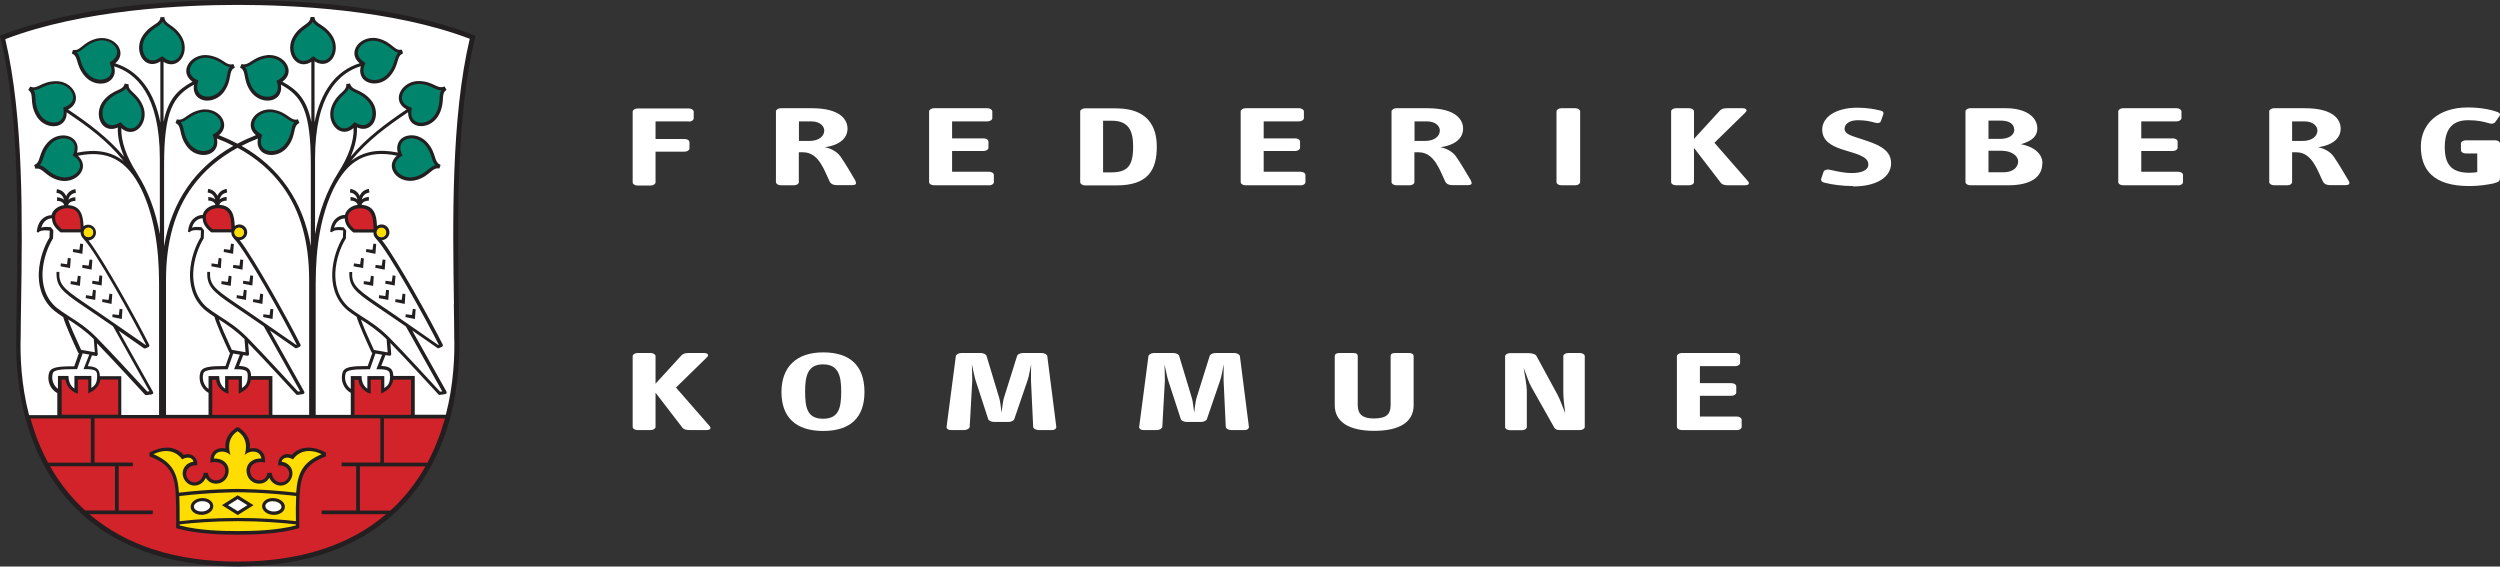 <svg width="203" height="46" viewBox="0 0 203 46" fill="none" xmlns="http://www.w3.org/2000/svg">
<rect x="0" y="0" width="203" height="46" fill="#333333" stroke="none"/>
<g clip-path="url(#clip0_1929_4921)">
<path d="M55.933 9.855H53.23V11.288H55.599C55.807 11.288 55.985 11.403 55.985 11.55V12.052C55.985 12.188 55.807 12.313 55.599 12.313H53.23V14.803C53.23 14.939 53.053 15.065 52.844 15.065H51.759C51.551 15.065 51.373 14.95 51.373 14.803V9.07C51.373 8.934 51.551 8.809 51.759 8.809H55.943C56.152 8.809 56.329 8.934 56.329 9.07V9.614C56.329 9.75 56.152 9.876 55.943 9.876L55.933 9.855Z" fill="white"/>
<path d="M66.929 10.598C66.929 11.058 66.501 11.445 65.719 11.445H64.874V9.855H65.855C66.627 9.855 66.929 10.273 66.929 10.598ZM69.465 14.678C69.235 14.28 68.567 13.15 68.233 12.69C67.962 12.313 67.461 12.041 66.981 11.958C68.129 11.79 68.818 11.257 68.818 10.441C68.818 9.782 68.317 8.788 65.917 8.788H63.392C63.184 8.788 63.006 8.913 63.006 9.039V14.793C63.006 14.918 63.184 15.044 63.392 15.044H64.477C64.686 15.044 64.864 14.929 64.864 14.793V12.366H65.218C66.512 12.366 66.961 13.925 67.368 14.741C67.493 14.971 67.701 15.034 67.973 15.034H69.172C69.548 15.034 69.569 14.887 69.444 14.678H69.465Z" fill="white"/>
<path d="M80.315 15.044H75.829C75.62 15.044 75.443 14.929 75.443 14.782V9.049C75.443 8.913 75.62 8.788 75.829 8.788H80.19C80.399 8.788 80.576 8.913 80.576 9.049V9.593C80.576 9.729 80.399 9.855 80.19 9.855H77.31V11.236H79.877C80.086 11.236 80.263 11.351 80.263 11.497V12C80.263 12.136 80.086 12.261 79.877 12.261H77.31V13.945H80.315C80.524 13.945 80.701 14.06 80.701 14.207V14.793C80.701 14.929 80.524 15.054 80.315 15.054V15.044Z" fill="white"/>
<path d="M92.011 11.895C92.011 13.485 91.552 13.998 90.206 13.998H89.57V9.803H90.269C91.583 9.803 92.011 10.524 92.011 11.895ZM93.931 11.926C93.931 9.133 91.886 8.798 90.582 8.798H88.098C87.89 8.798 87.712 8.924 87.712 9.06V14.793C87.712 14.929 87.89 15.054 88.098 15.054H90.675C93.263 15.054 93.931 13.747 93.931 11.926Z" fill="white"/>
<path d="M105.616 15.044H101.129C100.921 15.044 100.743 14.929 100.743 14.782V9.049C100.743 8.913 100.921 8.788 101.129 8.788H105.491C105.699 8.788 105.877 8.913 105.877 9.049V9.593C105.877 9.729 105.699 9.855 105.491 9.855H102.611V11.236H105.178C105.386 11.236 105.564 11.351 105.564 11.497V12C105.564 12.136 105.386 12.261 105.178 12.261H102.611V13.945H105.616C105.824 13.945 106.002 14.06 106.002 14.207V14.793C106.002 14.929 105.824 15.054 105.616 15.054V15.044Z" fill="white"/>
<path d="M116.915 10.598C116.915 11.058 116.487 11.445 115.705 11.445H114.86V9.855H115.84C116.613 9.855 116.915 10.273 116.915 10.598ZM119.45 14.678C119.21 14.28 118.553 13.15 118.219 12.69C117.948 12.313 117.447 12.041 116.967 11.958C118.115 11.79 118.804 11.257 118.804 10.441C118.804 9.782 118.303 8.788 115.903 8.788H113.378C113.17 8.788 112.992 8.913 112.992 9.039V14.793C112.992 14.918 113.17 15.044 113.378 15.044H114.463C114.672 15.044 114.849 14.929 114.849 14.793V12.366H115.204C116.498 12.366 116.946 13.925 117.353 14.741C117.478 14.971 117.687 15.034 117.958 15.034H119.158C119.534 15.034 119.555 14.887 119.43 14.678H119.45Z" fill="white"/>
<path d="M127.922 15.044H126.774C126.566 15.044 126.388 14.929 126.388 14.782V9.049C126.388 8.913 126.566 8.788 126.774 8.788H127.922C128.131 8.788 128.308 8.913 128.308 9.049V14.782C128.308 14.918 128.131 15.044 127.922 15.044Z" fill="white"/>
<path d="M141.704 15.044H140.327C140.056 15.044 139.847 15.002 139.722 14.835L137.552 12.01V14.793C137.552 14.918 137.375 15.044 137.166 15.044H136.081C135.872 15.044 135.695 14.929 135.695 14.793V9.039C135.695 8.913 135.872 8.788 136.081 8.788H137.166C137.375 8.788 137.552 8.913 137.552 9.039V11.278L139.639 8.997C139.795 8.83 139.972 8.788 140.244 8.788H141.496C141.798 8.788 141.913 8.955 141.725 9.133L139.211 11.592L141.923 14.699C142.101 14.898 141.997 15.044 141.694 15.044H141.704Z" fill="white"/>
<path d="M150.458 15.107C149.613 15.107 148.736 14.992 148.1 14.824C147.923 14.782 147.839 14.636 147.881 14.51L148.079 13.935C148.121 13.799 148.371 13.736 148.559 13.778C149.122 13.904 149.707 14.05 150.395 14.05C151.084 14.05 151.71 13.862 151.71 13.349C151.71 12.648 150.562 12.46 149.561 12.125C148.716 11.843 147.964 11.435 147.964 10.524C147.964 9.51 149.07 8.746 150.802 8.746C151.564 8.746 152.211 8.851 152.732 8.987C152.941 9.039 152.962 9.164 152.92 9.29L152.732 9.834C152.691 9.96 152.534 10.033 152.294 9.97C151.877 9.865 151.533 9.761 150.865 9.761C150.228 9.761 149.78 10.022 149.78 10.462C149.78 10.901 150.385 11.037 151.074 11.267C152.242 11.654 153.557 12.031 153.557 13.245C153.557 14.458 152.263 15.138 150.479 15.138L150.458 15.107Z" fill="white"/>
<path d="M163.562 10.535C163.562 10.953 163.145 11.278 162.394 11.278H161.465V9.792H162.425C163.197 9.792 163.552 10.085 163.552 10.535H163.562ZM165.847 13.255C165.847 12.512 165.2 11.916 164.094 11.707C165.044 11.445 165.43 11.027 165.43 10.43C165.43 9.499 164.501 8.788 162.894 8.788H159.983C159.775 8.788 159.597 8.913 159.597 9.039V14.793C159.597 14.918 159.775 15.044 159.983 15.044H163.082C164.887 15.044 165.836 14.385 165.836 13.255H165.847ZM163.875 13.098C163.875 13.621 163.406 13.987 162.707 13.987H161.465V12.24H162.508C163.364 12.24 163.875 12.669 163.875 13.108V13.098Z" fill="white"/>
<path d="M176.865 15.044H172.389C172.18 15.044 172.003 14.929 172.003 14.782V9.049C172.003 8.913 172.18 8.788 172.389 8.788H176.75C176.958 8.788 177.136 8.913 177.136 9.049V9.593C177.136 9.729 176.958 9.855 176.75 9.855H173.87V11.236H176.437C176.645 11.236 176.823 11.351 176.823 11.497V12C176.823 12.136 176.645 12.261 176.437 12.261H173.87V13.945H176.875C177.084 13.945 177.261 14.06 177.261 14.207V14.793C177.261 14.929 177.084 15.054 176.875 15.054L176.865 15.044Z" fill="white"/>
<path d="M188.174 10.598C188.174 11.058 187.746 11.445 186.964 11.445H186.119V9.855H187.1C187.872 9.855 188.174 10.273 188.174 10.598ZM190.709 14.678C190.47 14.28 189.812 13.15 189.478 12.69C189.207 12.313 188.706 12.041 188.226 11.958C189.374 11.79 190.063 11.257 190.063 10.441C190.063 9.782 189.562 8.788 187.173 8.788H184.648C184.439 8.788 184.262 8.913 184.262 9.039V14.793C184.262 14.918 184.439 15.044 184.648 15.044H185.733C185.941 15.044 186.119 14.929 186.119 14.793V12.366H186.474C187.767 12.366 188.205 13.925 188.623 14.741C188.748 14.971 188.957 15.034 189.228 15.034H190.428C190.803 15.034 190.824 14.887 190.709 14.678Z" fill="white"/>
<path d="M202.52 14.887C201.977 15.002 201.268 15.107 200.506 15.107C197.543 15.107 196.573 13.747 196.573 11.895C196.573 10.043 198.002 8.725 200.381 8.725C201.299 8.725 202.134 8.861 202.781 9.091C202.989 9.164 203.052 9.29 202.958 9.426L202.624 9.897C202.52 10.043 202.332 10.085 202.123 10.012C201.644 9.876 201.216 9.761 200.412 9.761C199.213 9.761 198.514 10.389 198.514 11.968C198.514 13.548 199.254 14.029 200.527 14.029C200.757 14.029 200.965 14.008 201.153 13.977V12.46H200.214C200.006 12.46 199.828 12.334 199.828 12.198V11.654C199.828 11.518 200.006 11.393 200.214 11.393H202.614C202.823 11.393 203 11.508 203 11.654V14.416C203 14.667 202.948 14.772 202.52 14.877V14.887Z" fill="white"/>
<path d="M57.383 34.921H56.006C55.734 34.921 55.526 34.879 55.401 34.712L53.23 31.887V34.67C53.23 34.796 53.053 34.921 52.844 34.921H51.759C51.551 34.921 51.373 34.806 51.373 34.67V28.916C51.373 28.791 51.551 28.665 51.759 28.665H52.844C53.053 28.665 53.23 28.791 53.23 28.916V31.155L55.317 28.874C55.474 28.707 55.651 28.665 55.922 28.665H57.174C57.477 28.665 57.592 28.832 57.404 29.01L54.889 31.469L57.602 34.576C57.779 34.775 57.675 34.921 57.372 34.921H57.383Z" fill="white"/>
<path d="M68.306 31.793C68.306 33.143 68.098 34.001 66.835 34.001C65.573 34.001 65.375 33.153 65.375 31.793C65.375 30.548 65.573 29.586 66.835 29.586C68.098 29.586 68.306 30.548 68.306 31.793ZM70.195 31.835C70.195 29.701 69.037 28.613 66.846 28.613C64.655 28.613 63.455 29.805 63.455 31.835C63.455 33.865 64.603 34.994 66.846 34.994C69.089 34.994 70.195 33.865 70.195 31.835Z" fill="white"/>
<path d="M85.448 34.921H84.332C84.123 34.921 83.894 34.806 83.894 34.66L83.716 30.893C83.706 30.695 83.727 29.826 83.727 29.575C83.654 29.931 83.549 30.59 83.435 30.893L82.36 34.032C82.318 34.168 82.089 34.262 81.88 34.262H80.722C80.513 34.262 80.284 34.168 80.242 34.032L79.22 30.893C79.126 30.621 79.001 29.92 78.917 29.575C78.917 29.764 78.959 30.684 78.948 30.893L78.74 34.66C78.729 34.796 78.51 34.921 78.301 34.921H77.195C76.987 34.921 76.851 34.806 76.862 34.66L77.613 28.927C77.623 28.791 77.842 28.665 78.051 28.665H79.626C79.835 28.665 80.065 28.759 80.106 28.895L81.15 32.358C81.223 32.609 81.285 33.184 81.327 33.509C81.369 33.195 81.442 32.578 81.504 32.358L82.59 28.895C82.631 28.759 82.861 28.665 83.069 28.665H84.603C84.812 28.665 85.031 28.791 85.041 28.927L85.772 34.66C85.782 34.796 85.647 34.921 85.438 34.921H85.448Z" fill="white"/>
<path d="M101.088 34.921H99.972C99.763 34.921 99.533 34.806 99.533 34.66L99.356 30.893C99.346 30.695 99.366 29.826 99.366 29.575C99.293 29.931 99.189 30.59 99.074 30.893L98 34.032C97.958 34.168 97.728 34.262 97.52 34.262H96.362C96.153 34.262 95.923 34.168 95.882 34.032L94.859 30.893C94.765 30.621 94.64 29.92 94.557 29.575C94.557 29.764 94.598 30.684 94.588 30.893L94.379 34.66C94.369 34.796 94.15 34.921 93.941 34.921H92.835C92.626 34.921 92.491 34.806 92.501 34.66L93.252 28.927C93.263 28.791 93.482 28.665 93.691 28.665H95.266C95.475 28.665 95.704 28.759 95.746 28.895L96.789 32.358C96.862 32.609 96.925 33.184 96.967 33.509C97.008 33.195 97.082 32.578 97.144 32.358L98.229 28.895C98.271 28.759 98.5 28.665 98.709 28.665H100.243C100.451 28.665 100.671 28.791 100.681 28.927L101.411 34.66C101.422 34.796 101.286 34.921 101.077 34.921H101.088Z" fill="white"/>
<path d="M111.584 34.984C109.518 34.984 108.381 34.252 108.381 32.902V28.927C108.381 28.759 108.516 28.665 108.756 28.665H109.862C110.133 28.665 110.248 28.738 110.248 28.927V32.881C110.248 33.624 110.624 33.98 111.542 33.98C112.575 33.98 112.919 33.645 112.919 32.881V28.927C112.919 28.738 113.034 28.665 113.305 28.665H114.411C114.641 28.665 114.787 28.759 114.787 28.927V32.902C114.787 34.262 113.66 34.984 111.584 34.984Z" fill="white"/>
<path d="M128.298 34.921H126.628C126.409 34.921 126.274 34.837 126.201 34.712L124.343 31.416C124.124 31.04 123.947 30.433 123.717 29.868C123.811 30.444 123.978 31.333 123.978 31.72V34.681C123.978 34.806 123.801 34.932 123.592 34.932H122.601C122.392 34.932 122.215 34.816 122.215 34.681V28.927C122.215 28.801 122.392 28.675 122.601 28.675H124.156C124.375 28.675 124.677 28.759 124.75 28.885L126.472 32.055C126.681 32.442 126.847 32.954 127.098 33.561C127.014 32.965 126.941 32.285 126.941 31.825V28.916C126.941 28.791 127.119 28.665 127.327 28.665H128.298C128.506 28.665 128.684 28.791 128.684 28.916V34.67C128.684 34.796 128.506 34.921 128.298 34.921Z" fill="white"/>
<path d="M141.037 34.921H136.55C136.342 34.921 136.164 34.806 136.164 34.66V28.927C136.164 28.791 136.342 28.665 136.55 28.665H140.911C141.12 28.665 141.297 28.791 141.297 28.927V29.471C141.297 29.607 141.12 29.732 140.911 29.732H138.032V31.113H140.598C140.807 31.113 140.984 31.228 140.984 31.375V31.877C140.984 32.013 140.807 32.138 140.598 32.138H138.032V33.823H141.037C141.245 33.823 141.423 33.948 141.423 34.084V34.67C141.423 34.806 141.245 34.932 141.037 34.932V34.921Z" fill="white"/>
<path d="M19.249 45.812C33.439 45.812 37.372 35.674 37.101 27.232C37.028 20.107 36.631 10.242 38.384 3.003C32.03 0.534 23.725 0.188 19.291 0.188H19.333C14.899 0.188 6.594 0.534 0.229 3.013C1.982 10.252 1.596 20.118 1.513 27.242C1.242 35.674 5.175 45.822 19.364 45.822H19.249V45.812Z" fill="white"/>
<path d="M2.337 33.833C4.027 40.141 8.889 45.686 19.375 45.686H19.26C29.735 45.686 34.597 40.131 36.287 33.833H33.564V30.695H28.66V33.833H22.014V30.642H17.09V33.833H9.787V30.695H4.852V33.833H2.348H2.337Z" fill="#D2232A"/>
<path d="M19.302 43.27C20.794 43.27 22.682 43.196 24.163 42.778C24.163 39.169 24.028 37.882 26.334 36.961V36.836C25.134 36.218 24.236 36.48 23.715 37.108C23.193 36.825 22.724 37.181 22.734 37.641C23.485 37.641 23.913 38.405 23.423 39.012C22.953 39.587 22.077 39.263 21.952 38.53H21.837C21.67 39.336 20.533 39.336 20.241 38.583C19.969 37.871 20.522 37.264 21.388 37.401C21.378 36.48 20.522 36.428 20.095 36.647C20.345 35.674 19.719 35.109 19.302 34.848C18.874 35.099 18.248 35.674 18.509 36.647C18.081 36.428 17.236 36.48 17.215 37.401C18.081 37.264 18.634 37.871 18.363 38.583C18.07 39.336 16.944 39.336 16.766 38.53H16.651C16.526 39.273 15.65 39.587 15.18 39.012C14.69 38.405 15.118 37.631 15.869 37.641C15.869 37.181 15.41 36.825 14.888 37.108C14.367 36.48 13.469 36.218 12.27 36.836V36.961C14.575 37.882 14.44 39.169 14.44 42.778C15.921 43.196 17.81 43.27 19.302 43.27Z" fill="#FFDD00"/>
<path d="M26.396 36.71C25.927 36.469 25.478 36.344 25.05 36.344C24.508 36.344 24.038 36.553 23.683 36.94C23.37 36.804 23.026 36.867 22.807 37.097C22.661 37.244 22.588 37.442 22.588 37.652V37.788H22.724C23.037 37.788 23.308 37.944 23.423 38.196C23.537 38.436 23.496 38.698 23.308 38.928C23.141 39.127 22.953 39.169 22.817 39.169C22.515 39.169 22.16 38.938 22.087 38.51L22.066 38.394H21.722L21.701 38.499C21.618 38.865 21.326 39.001 21.065 39.001C20.752 39.001 20.48 38.813 20.366 38.53C20.272 38.279 20.282 38.039 20.418 37.85C20.595 37.599 20.95 37.474 21.367 37.536L21.524 37.557V37.39C21.513 36.658 21.023 36.386 20.564 36.386C20.47 36.386 20.376 36.396 20.282 36.417C20.407 35.455 19.698 34.911 19.375 34.712L19.301 34.67L19.228 34.712C18.895 34.911 18.195 35.444 18.321 36.417C18.227 36.396 18.133 36.386 18.039 36.386C17.58 36.386 17.09 36.647 17.079 37.39V37.557L17.236 37.536C17.643 37.474 18.008 37.599 18.185 37.85C18.31 38.039 18.331 38.279 18.237 38.53C18.122 38.813 17.851 39.001 17.538 39.001C17.277 39.001 16.985 38.865 16.902 38.499L16.881 38.394H16.537L16.516 38.51C16.443 38.938 16.078 39.169 15.785 39.169C15.65 39.169 15.462 39.127 15.295 38.928C15.107 38.698 15.066 38.426 15.18 38.196C15.295 37.944 15.556 37.788 15.879 37.788H16.015V37.652C16.015 37.442 15.942 37.244 15.796 37.097C15.577 36.877 15.243 36.815 14.919 36.94C14.565 36.553 14.095 36.344 13.553 36.344C13.135 36.344 12.687 36.469 12.207 36.71L12.134 36.752V37.055L12.217 37.087C14.314 37.924 14.304 39.001 14.304 42.203C14.304 42.391 14.304 42.883 14.304 42.883L14.408 42.914C15.973 43.364 17.956 43.416 19.301 43.416C20.647 43.416 22.63 43.364 24.195 42.914L24.299 42.883C24.299 42.883 24.299 42.391 24.299 42.203C24.299 39.001 24.299 37.924 26.386 37.087L26.469 37.055V36.752L26.396 36.71ZM14.554 40.278C17.1 39.985 19.082 39.974 19.301 39.974C19.52 39.974 21.492 39.974 24.049 40.278C24.017 40.832 24.017 41.47 24.028 42.203C24.028 42.244 24.028 42.276 24.028 42.318C22.911 42.192 21.263 42.056 19.333 42.056H19.281C17.35 42.056 15.702 42.192 14.586 42.318C14.586 42.276 14.586 42.244 14.586 42.203C14.586 41.47 14.586 40.832 14.565 40.278H14.554ZM19.301 43.123C17.997 43.123 16.098 43.071 14.586 42.663C14.586 42.631 14.586 42.6 14.586 42.579C15.691 42.453 17.35 42.318 19.281 42.318H19.333C21.263 42.318 22.922 42.453 24.028 42.579C24.028 42.611 24.028 42.631 24.028 42.663C22.505 43.071 20.616 43.123 19.301 43.123ZM24.059 40.005C21.503 39.713 19.52 39.702 19.301 39.702C19.082 39.702 17.09 39.702 14.533 40.005C14.419 38.405 13.991 37.536 12.457 36.877C13.407 36.438 14.262 36.564 14.794 37.306C14.794 37.306 15.253 36.992 15.587 37.275C15.65 37.327 15.691 37.411 15.712 37.495C15.358 37.536 15.055 37.746 14.919 38.049C14.763 38.384 14.815 38.771 15.076 39.085C15.253 39.305 15.504 39.43 15.785 39.43C16.192 39.43 16.558 39.169 16.714 38.792C16.87 39.085 17.173 39.273 17.538 39.273C17.966 39.273 18.342 39.022 18.488 38.625C18.613 38.29 18.592 37.955 18.404 37.683C18.195 37.38 17.809 37.212 17.361 37.233C17.434 36.721 17.851 36.668 18.029 36.668C18.456 36.668 18.717 36.951 18.717 36.951C18.717 36.951 18.237 35.685 19.291 35.015C20.345 35.695 19.865 36.951 19.865 36.951C19.865 36.951 20.126 36.668 20.553 36.668C20.741 36.668 21.148 36.731 21.221 37.233C20.773 37.212 20.387 37.38 20.178 37.683C20 37.945 19.969 38.279 20.094 38.625C20.251 39.022 20.616 39.273 21.044 39.273C21.409 39.273 21.712 39.095 21.868 38.792C22.035 39.179 22.39 39.43 22.797 39.43C23.068 39.43 23.318 39.305 23.506 39.085C23.756 38.771 23.819 38.384 23.663 38.049C23.517 37.746 23.224 37.536 22.87 37.495C22.89 37.411 22.922 37.327 22.995 37.275C23.329 36.992 23.788 37.306 23.788 37.306C24.32 36.564 25.175 36.438 26.125 36.877C24.591 37.526 24.163 38.394 24.049 40.005H24.059Z" fill="#231F20"/>
<path d="M22.995 41.177C22.974 41.48 22.598 41.7 22.171 41.669C21.732 41.638 21.398 41.365 21.419 41.062C21.44 40.759 21.816 40.539 22.244 40.57C22.682 40.602 23.016 40.874 22.995 41.177Z" fill="white"/>
<path d="M22.244 41.805C22.244 41.805 22.181 41.805 22.15 41.805C21.91 41.784 21.691 41.711 21.534 41.575C21.357 41.428 21.263 41.25 21.284 41.062C21.305 40.685 21.733 40.403 22.254 40.445C22.494 40.466 22.713 40.539 22.88 40.675C23.058 40.821 23.151 40.999 23.131 41.188C23.11 41.543 22.724 41.805 22.254 41.805H22.244ZM22.16 40.696C21.826 40.696 21.555 40.863 21.545 41.072C21.545 41.177 21.597 41.282 21.701 41.365C21.826 41.46 21.993 41.522 22.171 41.533C22.536 41.554 22.838 41.386 22.859 41.167C22.859 41.062 22.807 40.957 22.703 40.874C22.578 40.78 22.411 40.717 22.233 40.706C22.212 40.706 22.181 40.706 22.16 40.706V40.696Z" fill="#231F20"/>
<path d="M19.301 41.669L20.334 41.02L19.301 40.382L18.269 41.02L19.301 41.669Z" fill="white"/>
<path d="M19.302 41.826L18.018 41.02L19.302 40.215L20.585 41.02L19.302 41.826ZM18.519 41.02L19.302 41.512L20.084 41.02L19.302 40.529L18.519 41.02Z" fill="#231F20"/>
<path d="M15.608 41.177C15.629 41.48 16.005 41.7 16.432 41.669C16.87 41.638 17.204 41.365 17.183 41.062C17.163 40.759 16.787 40.539 16.359 40.57C15.921 40.602 15.587 40.874 15.608 41.177Z" fill="white"/>
<path d="M16.359 41.805C15.88 41.805 15.504 41.533 15.483 41.188C15.473 40.999 15.556 40.811 15.733 40.675C15.9 40.539 16.119 40.466 16.349 40.445C16.86 40.403 17.288 40.685 17.319 41.062C17.33 41.25 17.246 41.439 17.069 41.575C16.902 41.711 16.683 41.784 16.453 41.805C16.422 41.805 16.391 41.805 16.359 41.805ZM16.443 40.696C16.443 40.696 16.391 40.696 16.37 40.696C16.182 40.706 16.015 40.769 15.9 40.863C15.796 40.947 15.733 41.052 15.744 41.156C15.754 41.365 16.026 41.533 16.359 41.533C16.359 41.533 16.401 41.533 16.433 41.533C16.62 41.522 16.787 41.46 16.902 41.365C17.006 41.282 17.069 41.177 17.058 41.072C17.048 40.863 16.777 40.696 16.443 40.696Z" fill="#231F20"/>
<path d="M2.567 7.166C3.13 7.365 3.474 6.716 4.58 6.696C5.957 6.675 6.802 8.338 5.3 8.851C5.571 10.409 3.714 10.472 3.067 9.248C2.556 8.265 2.963 7.648 2.514 7.25L2.556 7.166H2.567Z" fill="#00846B"/>
<path d="M2.984 13.454C3.516 13.171 3.276 12.481 4.006 11.654C4.924 10.629 6.719 11.142 6.072 12.585C7.397 13.454 6.176 14.856 4.851 14.5C3.787 14.207 3.61 13.496 3.015 13.548L2.984 13.454Z" fill="#00846B"/>
<path d="M10.35 6.926C10.371 7.532 11.101 7.606 11.529 8.631C12.05 9.907 10.819 11.299 9.797 10.095C8.44 10.922 7.71 9.206 8.607 8.16C9.338 7.323 10.047 7.48 10.256 6.915H10.35V6.926Z" fill="#00846B"/>
<path d="M18.936 5.398C18.446 5.744 18.769 6.403 18.133 7.313C17.351 8.443 15.504 8.15 15.973 6.633C14.554 5.932 15.598 4.394 16.954 4.582C18.049 4.739 18.31 5.43 18.895 5.304L18.936 5.388V5.398Z" fill="#00846B"/>
<path d="M13.261 1.506C13.365 2.103 14.106 2.071 14.669 3.023C15.368 4.206 14.346 5.764 13.167 4.718C11.946 5.733 10.976 4.132 11.717 2.971C12.311 2.04 13.042 2.082 13.177 1.496H13.271L13.261 1.506Z" fill="#00846B"/>
<path d="M6.03 4.164C6.625 4.226 6.813 3.515 7.888 3.243C9.223 2.908 10.423 4.331 9.087 5.168C9.703 6.622 7.908 7.114 7.011 6.068C6.281 5.231 6.542 4.54 6.01 4.247L6.041 4.153L6.03 4.164Z" fill="#00846B"/>
<path d="M24.163 9.886C23.652 10.211 23.965 10.88 23.297 11.769C22.473 12.868 20.647 12.512 21.159 11.016C19.761 10.273 20.866 8.767 22.212 9.008C23.297 9.206 23.537 9.907 24.122 9.803L24.153 9.886H24.163Z" fill="#00846B"/>
<path d="M36.036 7.166C35.473 7.365 35.129 6.716 34.023 6.696C32.646 6.675 31.8 8.338 33.303 8.851C33.032 10.409 34.889 10.472 35.536 9.248C36.047 8.265 35.64 7.648 36.089 7.25L36.047 7.166H36.036Z" fill="#00846B"/>
<path d="M35.619 13.454C35.087 13.171 35.327 12.481 34.597 11.654C33.679 10.629 31.884 11.142 32.531 12.585C31.206 13.454 32.427 14.856 33.752 14.5C34.816 14.207 34.993 13.496 35.588 13.548L35.619 13.454Z" fill="#00846B"/>
<path d="M28.253 6.926C28.232 7.532 27.502 7.606 27.074 8.631C26.553 9.907 27.784 11.299 28.806 10.095C30.163 10.922 30.893 9.206 29.996 8.16C29.265 7.323 28.556 7.48 28.347 6.915H28.253V6.926Z" fill="#00846B"/>
<path d="M19.667 5.398C20.157 5.744 19.834 6.403 20.47 7.313C21.253 8.443 23.099 8.15 22.63 6.633C24.049 5.932 23.005 4.394 21.649 4.582C20.554 4.739 20.293 5.43 19.709 5.304L19.667 5.388V5.398Z" fill="#00846B"/>
<path d="M25.342 1.506C25.238 2.103 24.497 2.071 23.934 3.023C23.235 4.206 24.257 5.764 25.436 4.718C26.657 5.733 27.627 4.132 26.886 2.971C26.292 2.04 25.561 2.082 25.426 1.496H25.332L25.342 1.506Z" fill="#00846B"/>
<path d="M32.573 4.164C31.978 4.226 31.79 3.515 30.715 3.243C29.38 2.908 28.18 4.331 29.516 5.168C28.9 6.622 30.695 7.114 31.592 6.068C32.322 5.231 32.061 4.54 32.593 4.247L32.562 4.153L32.573 4.164Z" fill="#00846B"/>
<path d="M14.44 9.886C14.951 10.211 14.638 10.88 15.306 11.769C16.13 12.868 17.956 12.512 17.445 11.016C18.843 10.273 17.737 8.767 16.391 9.008C15.306 9.206 15.066 9.907 14.481 9.803L14.45 9.886H14.44Z" fill="#00846B"/>
<path d="M6.615 28.55L6.156 29.847C4.789 29.847 4.257 29.91 4.152 30.276C3.986 30.82 4.194 31.521 4.831 31.814V30.663H5.436C5.436 31.49 6.177 31.772 6.177 31.772V30.663H7.282V31.741C7.804 31.458 8.096 31.071 8.002 30.339C7.95 30.067 7.846 29.847 6.969 29.847L7.429 28.696L6.615 28.55Z" fill="white"/>
<path d="M6.677 18.737C6.677 17.502 6.521 16.76 5.415 16.76C4.841 16.76 4.33 17.136 4.33 17.576C4.33 17.931 4.382 18.266 4.956 18.737H6.677Z" fill="#D2232A"/>
<path d="M5.686 21.771L4.914 21.624L4.945 21.384L5.446 21.457L5.509 20.944L5.749 20.986L5.686 21.771Z" fill="#231F20"/>
<path d="M9.056 24.679L8.294 24.522L8.315 24.292L8.816 24.355L8.889 23.842L9.119 23.884L9.056 24.679Z" fill="#231F20"/>
<path d="M9.891 25.903L9.119 25.746L9.14 25.516L9.651 25.579L9.713 25.077L9.943 25.108L9.891 25.903Z" fill="#231F20"/>
<path d="M6.688 20.61L5.916 20.463L5.937 20.223L6.448 20.285L6.51 19.783L6.75 19.814L6.688 20.61Z" fill="#231F20"/>
<path d="M6.489 23.214L5.728 23.068L5.749 22.827L6.249 22.89L6.322 22.388L6.552 22.43L6.489 23.214Z" fill="#231F20"/>
<path d="M7.439 21.896L6.677 21.75L6.698 21.509L7.199 21.572L7.272 21.07L7.501 21.101L7.439 21.896Z" fill="#231F20"/>
<path d="M8.253 23.183L7.481 23.037L7.502 22.796L8.013 22.869L8.075 22.357L8.305 22.398L8.253 23.183Z" fill="#231F20"/>
<path d="M7.731 24.355L6.959 24.208L6.98 23.968L7.481 24.041L7.554 23.528L7.783 23.57L7.731 24.355Z" fill="#231F20"/>
<path d="M18.853 28.55L18.394 29.847C17.027 29.847 16.495 29.91 16.39 30.276C16.224 30.82 16.432 31.521 17.069 31.814V30.663H17.674C17.674 31.49 18.415 31.772 18.415 31.772V30.663H19.52V31.741C20.042 31.458 20.334 31.071 20.24 30.339C20.188 30.067 20.084 29.847 19.207 29.847L19.667 28.696L18.853 28.55Z" fill="white"/>
<path d="M18.916 18.737C18.916 17.502 18.759 16.76 17.653 16.76C17.079 16.76 16.568 17.136 16.568 17.576C16.568 17.931 16.62 18.266 17.194 18.737H18.916Z" fill="#D2232A"/>
<path d="M17.935 21.771L17.163 21.624L17.183 21.384L17.684 21.457L17.757 20.944L17.987 20.986L17.935 21.771Z" fill="#231F20"/>
<path d="M21.305 24.679L20.533 24.522L20.564 24.292L21.065 24.355L21.127 23.842L21.367 23.884L21.305 24.679Z" fill="#231F20"/>
<path d="M22.129 25.903L21.367 25.746L21.388 25.516L21.889 25.579L21.962 25.077L22.192 25.108L22.129 25.903Z" fill="#231F20"/>
<path d="M18.926 20.61L18.164 20.463L18.185 20.223L18.686 20.285L18.759 19.783L18.988 19.814L18.926 20.61Z" fill="#231F20"/>
<path d="M18.738 23.214L17.966 23.068L17.997 22.827L18.498 22.89L18.571 22.388L18.801 22.43L18.738 23.214Z" fill="#231F20"/>
<path d="M19.688 21.896L18.916 21.75L18.947 21.509L19.448 21.572L19.51 21.07L19.75 21.101L19.688 21.896Z" fill="#231F20"/>
<path d="M20.491 23.183L19.729 23.037L19.75 22.796L20.251 22.869L20.324 22.357L20.553 22.398L20.491 23.183Z" fill="#231F20"/>
<path d="M19.969 24.355L19.207 24.208L19.228 23.968L19.729 24.041L19.802 23.528L20.032 23.57L19.969 24.355Z" fill="#231F20"/>
<path d="M30.413 28.55L29.954 29.847C28.587 29.847 28.055 29.91 27.951 30.276C27.784 30.82 27.992 31.521 28.629 31.814V30.663H29.234C29.234 31.49 29.975 31.772 29.975 31.772V30.663H31.081V31.741C31.602 31.458 31.894 31.071 31.8 30.339C31.748 30.067 31.644 29.847 30.768 29.847L31.227 28.696L30.413 28.55Z" fill="white"/>
<path d="M30.476 18.737C30.476 17.502 30.319 16.76 29.213 16.76C28.639 16.76 28.128 17.136 28.128 17.576C28.128 17.931 28.18 18.266 28.754 18.737H30.476Z" fill="#D2232A"/>
<path d="M29.485 21.771L28.712 21.624L28.744 21.384L29.244 21.457L29.317 20.944L29.547 20.986L29.485 21.771Z" fill="#231F20"/>
<path d="M32.865 24.679L32.093 24.522L32.114 24.292L32.614 24.355L32.688 23.842L32.917 23.884L32.865 24.679Z" fill="#231F20"/>
<path d="M33.689 25.903L32.917 25.746L32.948 25.516L33.449 25.579L33.522 25.077L33.752 25.108L33.689 25.903Z" fill="#231F20"/>
<path d="M30.486 20.61L29.714 20.463L29.745 20.223L30.246 20.285L30.319 19.783L30.549 19.814L30.486 20.61Z" fill="#231F20"/>
<path d="M30.298 23.214L29.526 23.068L29.547 22.827L30.048 22.89L30.121 22.388L30.35 22.43L30.298 23.214Z" fill="#231F20"/>
<path d="M31.237 21.896L30.476 21.75L30.497 21.509L30.997 21.572L31.07 21.07L31.3 21.101L31.237 21.896Z" fill="#231F20"/>
<path d="M32.051 23.183L31.279 23.037L31.31 22.796L31.811 22.869L31.884 22.357L32.114 22.398L32.051 23.183Z" fill="#231F20"/>
<path d="M31.529 24.355L30.757 24.208L30.789 23.968L31.289 24.041L31.352 23.528L31.592 23.57L31.529 24.355Z" fill="#231F20"/>
<path d="M38.614 2.898L38.447 2.835C32.124 0.377 23.756 0 19.322 0H19.281C14.847 0 6.489 0.377 0.167 2.835L0 2.898L0.042 3.065C1.586 9.447 1.461 17.91 1.356 24.7C1.346 25.568 1.325 26.416 1.325 27.221C1.221 30.485 1.68 36.637 5.978 41.093C9.087 44.326 13.553 45.969 19.249 45.989H19.364C25.061 45.969 29.526 44.316 32.635 41.093C36.934 36.637 37.393 30.485 37.288 27.221C37.288 26.416 37.268 25.568 37.257 24.69C37.153 17.9 37.028 9.436 38.572 3.055L38.614 2.887V2.898ZM2.483 33.98H7.376V37.568H3.902C3.266 36.386 2.807 35.172 2.483 33.98ZM4.152 18.454C3.819 18.413 3.526 18.413 3.349 18.486C3.537 17.816 4.038 17.733 4.215 17.722C4.236 18.057 4.34 18.402 4.883 18.841L4.925 18.873H6.552C6.552 18.904 6.552 18.936 6.552 18.967C6.573 19.113 6.615 19.208 6.761 19.375C7.752 20.39 10.757 25.799 11.852 27.985L11.81 28.006C11.383 27.713 8.785 25.893 6.782 24.543C5.091 23.403 4.768 23.037 4.82 22.074H4.591C4.538 23.235 5.05 23.685 6.636 24.763C7.449 25.307 8.357 25.934 9.181 26.499L12.134 31.772L11.957 31.793C11.57 31.375 8.941 28.508 7.835 27.399C7.053 26.604 6.25 26.091 5.603 25.683C5.248 25.453 4.841 25.181 4.58 24.972C3.589 24.125 3.422 22.953 3.453 22.116C3.506 20.997 3.923 19.971 4.288 19.386L4.309 19.323L4.33 18.706L4.142 18.465L4.152 18.454ZM4.476 17.586C4.476 17.23 4.925 16.906 5.425 16.906C6.354 16.906 6.542 17.46 6.552 18.611H5.018C4.518 18.193 4.476 17.91 4.476 17.586ZM6.813 18.873C6.813 18.664 6.98 18.496 7.189 18.496C7.397 18.496 7.564 18.664 7.564 18.873C7.564 19.082 7.397 19.25 7.189 19.25C6.98 19.25 6.813 19.082 6.813 18.873ZM7.616 27.556L7.7 28.602L6.583 28.404C6.072 27.294 5.697 26.437 5.53 25.934C6.166 26.343 6.886 26.813 7.627 27.546L7.616 27.556ZM9.599 30.831V33.676H5.008V30.831H5.321C5.415 31.615 6.114 31.887 6.145 31.898L6.323 31.96V30.82H7.168V31.95L7.366 31.845C7.835 31.594 8.086 31.27 8.148 30.82H9.609L9.599 30.831ZM5.571 30.527H4.705V31.573C4.278 31.259 4.163 30.715 4.288 30.308C4.372 30.025 4.935 29.973 6.166 29.973H6.26L6.709 28.696L7.251 28.791L6.782 29.973H6.98C7.804 29.973 7.846 30.172 7.877 30.349C7.877 30.412 7.888 30.475 7.888 30.527C7.888 31.155 7.679 31.322 7.418 31.5V30.527H6.041V31.552C5.874 31.437 5.561 31.155 5.561 30.527H5.571ZM6.27 40.822C5.384 39.901 4.653 38.897 4.069 37.861H9.338V41.449H6.917C6.698 41.25 6.479 41.041 6.27 40.822ZM19.312 45.602C14.283 45.602 10.235 44.295 7.262 41.753H12.405V41.449H9.64V37.861H10.788V37.557H7.679V33.969H30.883V37.557H27.742V37.861H28.921V41.449H26.125V41.753H31.352C28.378 44.295 24.33 45.592 19.302 45.602H19.312ZM13.073 4.614C12.843 4.802 12.614 4.907 12.395 4.907C12.123 4.907 11.883 4.75 11.737 4.467C11.508 4.049 11.539 3.484 11.821 3.044C12.113 2.595 12.426 2.385 12.697 2.207C12.906 2.071 13.094 1.946 13.209 1.758C13.313 1.956 13.501 2.082 13.699 2.228C13.97 2.417 14.283 2.636 14.554 3.097C14.815 3.536 14.836 4.091 14.607 4.509C14.45 4.781 14.21 4.938 13.949 4.938C13.73 4.938 13.49 4.833 13.261 4.624L13.177 4.551L13.094 4.624L13.073 4.614ZM20.387 30.527C20.387 30.454 20.387 30.381 20.366 30.308C20.303 29.962 20.115 29.743 19.406 29.711L19.75 28.832L20.063 28.885C20.063 28.885 20.074 28.885 20.084 28.885C20.115 28.885 20.147 28.874 20.178 28.853C20.209 28.822 20.22 28.791 20.22 28.749L20.147 27.849C21.451 29.188 24.017 31.992 24.049 32.023C24.07 32.055 24.111 32.065 24.143 32.065C24.143 32.065 24.153 32.065 24.163 32.065L24.602 32.002C24.602 32.002 24.685 31.971 24.706 31.929C24.727 31.887 24.727 31.845 24.706 31.803L21.92 26.834C23.068 27.629 23.955 28.247 23.965 28.257C23.986 28.278 24.017 28.278 24.038 28.278C24.059 28.278 24.07 28.278 24.09 28.267L24.33 28.163C24.33 28.163 24.393 28.121 24.403 28.09C24.414 28.058 24.414 28.016 24.403 27.985C23.433 26.039 20.679 21.07 19.468 19.501C19.802 19.48 20.074 19.208 20.074 18.862C20.074 18.517 19.792 18.224 19.437 18.224C19.302 18.224 19.166 18.266 19.062 18.35C19.03 17.44 18.832 16.697 17.81 16.634C17.904 16.352 18.196 16.299 18.404 16.289V15.996C18.258 15.996 18.029 16.038 17.83 16.195C17.945 15.776 18.196 15.682 18.446 15.63L18.404 15.337C18.039 15.4 17.799 15.588 17.653 15.902C17.507 15.588 17.267 15.4 16.902 15.337L16.86 15.63C17.11 15.672 17.361 15.776 17.476 16.195C17.277 16.038 17.048 16.006 16.912 15.996V16.289C17.11 16.289 17.403 16.352 17.497 16.634C16.975 16.697 16.547 17.042 16.464 17.45C15.953 17.46 15.347 17.827 15.264 18.821L15.41 18.862C15.441 18.779 15.629 18.632 16.276 18.706H16.318L16.297 19.27C15.911 19.888 15.483 20.955 15.431 22.105C15.389 23.005 15.577 24.261 16.651 25.181C16.839 25.338 17.163 25.568 17.413 25.725C17.559 26.28 18.216 27.744 18.613 28.592C18.623 28.623 18.655 28.644 18.686 28.654L18.31 29.722C17.006 29.722 16.412 29.784 16.265 30.245C16.099 30.799 16.276 31.542 16.933 31.898V33.687H13.48V22.712C13.48 19.689 14.168 17.136 15.629 15.149C16.558 13.872 17.789 12.816 19.291 11.999C20.794 12.816 22.025 13.872 22.953 15.149C24.414 17.147 25.102 19.689 25.102 22.712V33.687H22.119V30.538H20.376L20.387 30.527ZM16.391 18.454C16.057 18.413 15.765 18.413 15.587 18.486C15.775 17.816 16.276 17.733 16.453 17.722C16.474 18.057 16.578 18.402 17.121 18.841L17.163 18.873H18.79C18.79 18.904 18.79 18.936 18.79 18.967C18.811 19.113 18.853 19.208 18.999 19.375C19.99 20.39 22.995 25.799 24.09 27.985L24.049 28.006C23.621 27.713 21.023 25.893 19.02 24.543C17.33 23.403 17.006 23.037 17.058 22.074H16.829C16.777 23.235 17.288 23.685 18.874 24.763C19.688 25.307 20.595 25.934 21.419 26.499L24.372 31.772L24.195 31.793C23.809 31.375 21.18 28.508 20.074 27.399C19.291 26.604 18.488 26.091 17.841 25.683C17.486 25.453 17.079 25.181 16.818 24.972C15.827 24.125 15.66 22.953 15.692 22.116C15.744 20.997 16.161 19.971 16.526 19.386L16.547 19.323L16.568 18.706L16.38 18.465L16.391 18.454ZM16.714 17.586C16.714 17.23 17.163 16.906 17.663 16.906C18.592 16.906 18.78 17.46 18.79 18.611H17.257C16.756 18.193 16.714 17.91 16.714 17.586ZM19.051 18.873C19.051 18.664 19.218 18.496 19.427 18.496C19.635 18.496 19.802 18.664 19.802 18.873C19.802 19.082 19.635 19.25 19.427 19.25C19.218 19.25 19.051 19.082 19.051 18.873ZM19.855 27.556L19.938 28.602L18.822 28.404C18.31 27.294 17.935 26.437 17.768 25.934C18.404 26.343 19.124 26.813 19.865 27.546L19.855 27.556ZM19.656 30.538H18.279V31.563C18.112 31.448 17.799 31.165 17.799 30.538H16.933V31.584C16.505 31.27 16.391 30.726 16.516 30.318C16.599 30.035 17.163 29.983 18.394 29.983H18.488L18.936 28.707L19.479 28.801L19.009 29.983H19.208C20.032 29.983 20.074 30.182 20.105 30.36C20.105 30.423 20.115 30.485 20.115 30.538C20.115 31.165 19.907 31.333 19.646 31.511V30.538M19.385 30.841V31.971L19.583 31.866C20.053 31.615 20.303 31.291 20.366 30.841H21.826V33.687H17.236V30.841H17.549C17.643 31.626 18.342 31.898 18.373 31.908L18.55 31.971V30.831H19.395L19.385 30.841ZM25.342 4.635C25.113 4.844 24.873 4.948 24.654 4.948C24.393 4.948 24.143 4.791 23.997 4.519C23.767 4.111 23.777 3.557 24.049 3.107C24.32 2.647 24.633 2.427 24.904 2.239C25.102 2.092 25.29 1.967 25.395 1.768C25.509 1.967 25.697 2.082 25.906 2.218C26.188 2.396 26.5 2.605 26.782 3.055C27.064 3.494 27.095 4.059 26.866 4.478C26.709 4.76 26.469 4.917 26.208 4.917C25.989 4.917 25.76 4.823 25.53 4.624L25.447 4.551L25.363 4.624L25.342 4.635ZM27.93 18.465C27.596 18.423 27.304 18.423 27.127 18.496C27.314 17.827 27.815 17.743 27.992 17.733C28.013 18.067 28.118 18.413 28.66 18.852L28.702 18.883H30.329C30.329 18.915 30.329 18.946 30.329 18.977C30.35 19.124 30.392 19.218 30.538 19.386C31.529 20.4 34.534 25.809 35.63 27.995L35.588 28.016C35.16 27.723 32.562 25.903 30.559 24.554C28.869 23.413 28.545 23.047 28.598 22.085H28.368C28.316 23.246 28.827 23.696 30.413 24.773C31.227 25.317 32.134 25.945 32.959 26.51L35.911 31.783L35.734 31.803C35.348 31.385 32.719 28.518 31.613 27.41C30.83 26.614 30.027 26.102 29.38 25.694C29.025 25.464 28.618 25.192 28.358 24.983C27.366 24.135 27.2 22.963 27.231 22.126C27.283 21.007 27.7 19.982 28.066 19.396L28.086 19.333L28.107 18.716L27.919 18.475L27.93 18.465ZM28.253 17.596C28.253 17.241 28.702 16.916 29.203 16.916C30.131 16.916 30.319 17.471 30.329 18.622H28.796C28.295 18.203 28.253 17.921 28.253 17.596ZM30.59 18.883C30.59 18.674 30.757 18.507 30.966 18.507C31.175 18.507 31.341 18.674 31.341 18.883C31.341 19.093 31.175 19.26 30.966 19.26C30.757 19.26 30.59 19.093 30.59 18.883ZM31.394 27.567L31.477 28.613L30.361 28.414C29.85 27.305 29.474 26.447 29.307 25.945C29.944 26.353 30.663 26.824 31.404 27.556L31.394 27.567ZM33.376 30.841V33.687H28.785V30.841H29.098C29.192 31.626 29.891 31.898 29.923 31.908L30.1 31.971V30.831H30.945V31.96L31.143 31.856C31.613 31.605 31.863 31.28 31.926 30.831H33.386L33.376 30.841ZM31.675 30.538C31.675 31.165 31.467 31.333 31.206 31.511V30.538H29.829V31.563C29.662 31.448 29.359 31.165 29.359 30.538H28.483V31.584C28.055 31.27 27.94 30.726 28.066 30.318C28.149 30.035 28.712 29.983 29.944 29.983H30.037L30.486 28.707L31.029 28.801L30.559 29.983H30.757C31.581 29.983 31.623 30.182 31.654 30.36C31.654 30.423 31.665 30.485 31.665 30.538H31.675ZM32.343 40.832C32.134 41.052 31.915 41.261 31.696 41.46H29.224V37.871H34.544C33.96 38.907 33.24 39.911 32.343 40.832ZM34.701 37.568H31.175V33.98H36.13C35.797 35.172 35.337 36.386 34.712 37.568H34.701ZM36.85 24.71C36.861 25.579 36.882 26.426 36.882 27.242C36.934 28.864 36.84 31.197 36.203 33.676H33.679V30.527H31.936C31.936 30.454 31.936 30.381 31.915 30.308C31.853 29.962 31.665 29.743 30.956 29.711L31.3 28.832L31.613 28.885C31.613 28.885 31.623 28.885 31.634 28.885C31.665 28.885 31.696 28.874 31.728 28.853C31.759 28.822 31.769 28.791 31.769 28.749L31.696 27.849C33 29.188 35.567 31.992 35.598 32.023C35.619 32.055 35.661 32.065 35.692 32.065C35.692 32.065 35.703 32.065 35.713 32.065L36.151 32.002C36.151 32.002 36.235 31.971 36.256 31.929C36.276 31.887 36.276 31.845 36.256 31.803L33.47 26.834C34.618 27.629 35.504 28.247 35.515 28.257C35.536 28.278 35.567 28.278 35.588 28.278C35.609 28.278 35.619 28.278 35.64 28.267L35.88 28.163C35.88 28.163 35.943 28.121 35.953 28.09C35.964 28.058 35.964 28.016 35.953 27.985C34.983 26.039 32.228 21.07 31.018 19.501C31.352 19.48 31.623 19.208 31.623 18.862C31.623 18.517 31.341 18.224 30.987 18.224C30.851 18.224 30.715 18.266 30.611 18.35C30.58 17.44 30.382 16.697 29.359 16.634C29.453 16.352 29.745 16.299 29.954 16.289V15.996C29.808 15.996 29.578 16.038 29.38 16.195C29.495 15.776 29.745 15.682 29.996 15.63L29.954 15.337C29.589 15.4 29.349 15.588 29.203 15.902C29.057 15.588 28.817 15.4 28.451 15.337L28.41 15.63C28.66 15.672 28.911 15.776 29.025 16.195C28.827 16.038 28.598 16.006 28.462 15.996V16.289C28.66 16.289 28.952 16.352 29.046 16.634C28.524 16.697 28.097 17.042 28.013 17.45C27.502 17.46 26.897 17.827 26.814 18.821L26.96 18.862C26.991 18.779 27.179 18.632 27.826 18.706H27.867L27.846 19.27C27.46 19.888 27.033 20.955 26.98 22.105C26.939 23.005 27.127 24.261 28.201 25.181C28.389 25.338 28.712 25.568 28.963 25.725C29.109 26.28 29.766 27.744 30.163 28.592C30.173 28.623 30.204 28.644 30.236 28.654L29.86 29.722C28.556 29.722 27.961 29.784 27.815 30.245C27.648 30.799 27.826 31.542 28.483 31.898V33.687H25.634V23.026C25.634 19.961 26.073 17.46 27.064 15.368C28.243 12.973 29.808 12.146 32.228 12.638C31.874 12.952 31.738 13.339 31.853 13.736C32.02 14.291 32.625 14.688 33.313 14.688C33.47 14.688 33.626 14.667 33.783 14.625C34.357 14.469 34.68 14.197 34.941 13.977C35.17 13.789 35.337 13.652 35.577 13.673H35.682L35.776 13.391L35.682 13.339C35.473 13.224 35.41 13.035 35.317 12.742C35.212 12.418 35.087 12.01 34.691 11.571C34.357 11.204 33.898 10.985 33.418 10.985C32.98 10.985 32.604 11.163 32.406 11.476C32.291 11.665 32.187 11.958 32.301 12.387C30.747 12.073 29.516 12.282 28.514 13.067C29.829 11.414 31.456 10.242 33.136 9.112C33.136 9.489 33.251 9.74 33.376 9.886C33.564 10.116 33.856 10.242 34.2 10.242C34.785 10.242 35.348 9.876 35.64 9.321C35.911 8.798 35.943 8.369 35.964 8.035C35.984 7.731 35.995 7.522 36.172 7.365L36.256 7.292L36.099 7.02L35.995 7.051C35.776 7.124 35.577 7.051 35.306 6.915C35.004 6.769 34.618 6.591 34.023 6.58H33.992C33.115 6.58 32.489 7.198 32.395 7.783C32.322 8.244 32.552 8.641 33.021 8.882C31.331 10.022 29.756 11.194 28.472 12.721C28.848 11.864 29.015 11.079 28.984 10.347C29.161 10.42 29.328 10.462 29.495 10.462C29.891 10.462 30.225 10.232 30.402 9.844C30.611 9.384 30.601 8.673 30.1 8.097C29.714 7.647 29.328 7.47 29.015 7.323C28.733 7.198 28.556 7.114 28.462 6.884L28.42 6.779L28.118 6.831V6.936C28.107 7.177 27.961 7.313 27.732 7.522C27.481 7.752 27.179 8.045 26.949 8.6C26.73 9.133 26.782 9.74 27.085 10.179C27.304 10.514 27.627 10.702 27.972 10.702C28.159 10.702 28.431 10.639 28.712 10.399C28.744 11.476 28.316 12.69 27.419 14.092C26.532 15.515 25.927 17.136 25.582 19.019V12.878C25.582 7.679 27.533 5.911 29.297 5.377C29.182 5.806 29.286 6.11 29.401 6.298C29.599 6.601 29.975 6.779 30.392 6.779C30.883 6.779 31.341 6.559 31.675 6.172C32.061 5.723 32.187 5.315 32.281 4.99C32.364 4.697 32.427 4.499 32.635 4.383L32.729 4.331L32.635 4.038H32.531C32.291 4.08 32.124 3.944 31.895 3.756C31.634 3.547 31.3 3.275 30.726 3.128C30.58 3.086 30.434 3.076 30.288 3.076C29.599 3.076 28.984 3.484 28.817 4.049C28.702 4.446 28.837 4.833 29.203 5.137C28.243 5.43 27.429 6.015 26.803 6.863C26.208 7.668 25.791 8.694 25.541 9.939V4.98C25.76 5.116 25.979 5.189 26.188 5.189C26.553 5.189 26.887 4.98 27.085 4.614C27.356 4.111 27.325 3.442 26.991 2.919C26.667 2.417 26.313 2.186 26.031 1.998C25.77 1.831 25.603 1.716 25.551 1.486L25.53 1.381H25.217L25.196 1.496C25.155 1.737 24.988 1.852 24.737 2.03C24.456 2.228 24.111 2.469 23.809 2.982C23.496 3.505 23.475 4.164 23.756 4.655C23.965 5.011 24.289 5.22 24.654 5.22C24.863 5.22 25.071 5.158 25.28 5.022V9.907C24.915 8.076 24.153 7.292 22.932 6.633C23.329 6.35 23.506 5.963 23.412 5.545C23.266 4.927 22.609 4.467 21.879 4.467C21.795 4.467 21.712 4.467 21.618 4.488C21.034 4.572 20.679 4.802 20.387 4.99C20.136 5.147 19.948 5.262 19.719 5.22L19.614 5.199L19.489 5.482L19.583 5.545C19.782 5.681 19.813 5.879 19.875 6.183C19.938 6.518 20.011 6.936 20.355 7.428C20.679 7.888 21.2 8.171 21.733 8.171C22.119 8.171 22.452 8.014 22.64 7.752C22.765 7.585 22.88 7.302 22.807 6.873C24.518 7.794 25.238 9.008 25.238 13.38V20.003C24.622 16.372 22.713 13.6 19.614 11.843C20.042 11.623 20.491 11.424 20.95 11.246C20.856 11.675 20.971 11.968 21.096 12.146C21.294 12.428 21.639 12.585 22.035 12.585C22.546 12.585 23.058 12.324 23.381 11.895C23.736 11.424 23.83 11.006 23.903 10.671C23.965 10.367 24.017 10.169 24.216 10.043L24.309 9.98L24.195 9.688L24.09 9.708C23.861 9.75 23.683 9.635 23.433 9.457C23.151 9.259 22.807 9.018 22.223 8.913C22.119 8.892 22.014 8.882 21.899 8.882C21.19 8.882 20.533 9.332 20.387 9.918C20.293 10.315 20.428 10.681 20.783 10.974C20.251 11.184 19.75 11.414 19.281 11.665C18.801 11.414 18.3 11.184 17.778 10.974C18.133 10.692 18.269 10.315 18.175 9.918C18.029 9.321 17.382 8.882 16.662 8.882C16.558 8.882 16.453 8.882 16.338 8.913C15.754 9.018 15.41 9.259 15.128 9.457C14.878 9.635 14.7 9.75 14.471 9.708L14.367 9.688L14.252 9.98L14.346 10.043C14.544 10.169 14.596 10.367 14.659 10.671C14.732 11.006 14.826 11.414 15.18 11.895C15.504 12.334 16.015 12.585 16.526 12.585C16.923 12.585 17.267 12.428 17.465 12.146C17.59 11.968 17.705 11.686 17.611 11.246C18.081 11.424 18.529 11.623 18.947 11.843C15.848 13.6 13.939 16.362 13.323 20.003V13.38C13.323 9.008 14.054 7.794 15.754 6.873C15.681 7.302 15.796 7.574 15.921 7.752C16.119 8.014 16.453 8.171 16.829 8.171C17.361 8.171 17.883 7.888 18.206 7.428C18.55 6.936 18.623 6.518 18.686 6.183C18.738 5.879 18.78 5.681 18.978 5.545L19.072 5.482L18.947 5.199L18.843 5.22C18.613 5.273 18.425 5.158 18.175 4.99C17.893 4.802 17.528 4.582 16.944 4.488C16.86 4.478 16.777 4.467 16.683 4.467C15.953 4.467 15.295 4.927 15.149 5.545C15.055 5.963 15.233 6.35 15.629 6.633C14.408 7.292 13.647 8.076 13.281 9.907V5.022C13.49 5.158 13.699 5.22 13.908 5.22C14.273 5.22 14.596 5.011 14.805 4.655C15.086 4.164 15.066 3.505 14.753 2.982C14.45 2.469 14.106 2.228 13.824 2.03C13.574 1.852 13.407 1.737 13.365 1.496L13.344 1.391H13.031L13.01 1.496C12.958 1.737 12.791 1.841 12.53 2.009C12.249 2.197 11.894 2.427 11.57 2.929C11.237 3.452 11.205 4.122 11.477 4.624C11.675 4.99 11.998 5.199 12.374 5.199C12.593 5.199 12.802 5.126 13.021 4.99V9.949C12.77 8.704 12.353 7.668 11.758 6.873C11.122 6.026 10.319 5.44 9.359 5.147C9.713 4.844 9.859 4.457 9.745 4.059C9.588 3.494 8.962 3.086 8.274 3.086C8.128 3.086 7.981 3.107 7.835 3.139C7.262 3.285 6.928 3.547 6.667 3.766C6.427 3.955 6.27 4.091 6.03 4.059H5.926L5.832 4.342L5.926 4.394C6.135 4.509 6.197 4.708 6.281 5.001C6.375 5.325 6.5 5.733 6.886 6.183C7.22 6.57 7.689 6.79 8.169 6.79C8.597 6.79 8.962 6.612 9.16 6.308C9.286 6.12 9.39 5.827 9.265 5.388C11.028 5.921 12.979 7.689 12.979 12.889V19.03C12.645 17.157 12.04 15.536 11.143 14.102C10.245 12.7 9.828 11.487 9.849 10.409C10.131 10.66 10.402 10.713 10.59 10.713C10.934 10.713 11.258 10.524 11.477 10.19C11.779 9.74 11.831 9.133 11.612 8.61C11.383 8.055 11.08 7.773 10.83 7.532C10.611 7.323 10.454 7.187 10.444 6.947V6.842L10.131 6.79L10.089 6.894C10.005 7.124 9.818 7.208 9.536 7.334C9.223 7.48 8.847 7.658 8.451 8.108C7.95 8.683 7.94 9.405 8.148 9.855C8.326 10.252 8.66 10.472 9.056 10.472C9.223 10.472 9.39 10.43 9.567 10.357C9.536 11.089 9.713 11.874 10.079 12.732C8.795 11.204 7.23 10.033 5.53 8.892C5.999 8.652 6.229 8.254 6.156 7.794C6.062 7.198 5.436 6.591 4.559 6.591H4.528C3.933 6.601 3.547 6.779 3.245 6.926C2.973 7.051 2.775 7.145 2.556 7.062L2.452 7.03L2.295 7.302L2.379 7.375C2.556 7.532 2.567 7.742 2.587 8.045C2.608 8.39 2.629 8.809 2.911 9.332C3.203 9.897 3.766 10.252 4.351 10.252C4.685 10.252 4.977 10.127 5.175 9.897C5.3 9.75 5.425 9.51 5.415 9.123C7.105 10.252 8.722 11.424 10.037 13.077C9.035 12.293 7.794 12.083 6.25 12.397C6.364 11.968 6.27 11.675 6.145 11.487C5.947 11.184 5.571 10.995 5.133 10.995C4.653 10.995 4.194 11.204 3.86 11.581C3.464 12.021 3.339 12.428 3.234 12.753C3.14 13.046 3.078 13.245 2.869 13.349L2.775 13.401L2.869 13.694H2.973C3.213 13.663 3.37 13.799 3.61 13.987C3.871 14.207 4.194 14.479 4.768 14.636C4.925 14.678 5.081 14.699 5.237 14.699C5.916 14.699 6.531 14.301 6.698 13.747C6.813 13.349 6.677 12.962 6.323 12.648C8.743 12.156 10.308 12.983 11.487 15.379C12.478 17.471 12.916 19.971 12.916 23.037V33.697H9.849V30.548H8.107C8.107 30.475 8.107 30.402 8.086 30.328C8.023 29.983 7.835 29.764 7.126 29.732L7.47 28.853L7.783 28.906C7.783 28.906 7.794 28.906 7.804 28.906C7.835 28.906 7.867 28.895 7.898 28.874C7.929 28.843 7.94 28.811 7.94 28.77L7.867 27.87C9.171 29.209 11.737 32.013 11.769 32.044C11.79 32.075 11.831 32.086 11.863 32.086C11.863 32.086 11.873 32.086 11.883 32.086L12.322 32.023C12.322 32.023 12.405 31.992 12.426 31.95C12.447 31.908 12.447 31.866 12.426 31.824L9.64 26.855C10.788 27.65 11.675 28.267 11.685 28.278C11.706 28.299 11.737 28.299 11.758 28.299C11.779 28.299 11.79 28.299 11.81 28.288L12.05 28.184C12.05 28.184 12.113 28.142 12.123 28.11C12.134 28.079 12.134 28.037 12.123 28.006C11.153 26.06 8.399 21.091 7.189 19.521C7.522 19.501 7.794 19.229 7.794 18.883C7.794 18.538 7.512 18.245 7.157 18.245C7.022 18.245 6.886 18.287 6.782 18.371C6.75 17.46 6.552 16.718 5.53 16.655C5.624 16.372 5.916 16.32 6.124 16.31V16.017C5.978 16.017 5.749 16.059 5.551 16.216C5.665 15.797 5.916 15.703 6.166 15.651L6.124 15.358C5.759 15.421 5.519 15.609 5.373 15.923C5.227 15.609 4.987 15.421 4.622 15.358L4.58 15.651C4.831 15.693 5.081 15.797 5.196 16.216C4.998 16.059 4.768 16.027 4.632 16.017V16.31C4.831 16.31 5.123 16.372 5.217 16.655C4.695 16.718 4.267 17.063 4.184 17.471C3.673 17.482 3.067 17.848 2.984 18.841L3.13 18.883C3.161 18.8 3.349 18.653 3.996 18.726H4.038L4.017 19.291C3.631 19.909 3.203 20.976 3.151 22.126C3.109 23.026 3.297 24.282 4.372 25.202C4.559 25.359 4.883 25.589 5.133 25.746C5.279 26.301 5.937 27.765 6.333 28.613C6.343 28.644 6.375 28.665 6.406 28.675L6.03 29.743C4.726 29.743 4.132 29.805 3.986 30.266C3.819 30.82 3.996 31.563 4.653 31.919V33.708H2.358C1.711 31.228 1.628 28.885 1.68 27.274C1.68 26.468 1.701 25.621 1.711 24.742C1.815 17.984 1.941 9.593 0.428 3.18C6.729 0.764 14.94 0.398 19.302 0.398C23.663 0.398 31.884 0.764 38.144 3.149C36.631 9.562 36.756 17.963 36.861 24.71H36.85ZM32.635 12.523C32.468 12.156 32.468 11.843 32.625 11.602C32.771 11.372 33.063 11.236 33.407 11.236C33.804 11.236 34.2 11.414 34.482 11.727C34.837 12.125 34.951 12.491 35.056 12.805C35.129 13.046 35.202 13.255 35.358 13.412C35.139 13.464 34.972 13.6 34.774 13.757C34.524 13.966 34.231 14.207 33.71 14.353C33.585 14.385 33.449 14.406 33.313 14.406C32.76 14.406 32.239 14.081 32.114 13.642C32.009 13.297 32.176 12.952 32.593 12.68L32.687 12.617L32.646 12.512L32.635 12.523ZM33.334 8.715C32.823 8.537 32.573 8.212 32.646 7.804C32.729 7.334 33.261 6.821 33.981 6.821H34.012C34.544 6.821 34.889 6.988 35.181 7.135C35.41 7.239 35.609 7.334 35.828 7.334C35.713 7.532 35.703 7.752 35.692 8.003C35.671 8.338 35.651 8.715 35.4 9.185C35.15 9.656 34.68 9.97 34.19 9.97C33.929 9.97 33.71 9.876 33.574 9.708C33.407 9.52 33.355 9.227 33.418 8.871L33.439 8.756L33.334 8.715ZM28.775 9.918L28.702 10.001C28.472 10.273 28.222 10.42 27.961 10.42C27.7 10.42 27.46 10.273 27.293 10.012C27.043 9.635 27.001 9.123 27.189 8.673C27.398 8.171 27.669 7.919 27.909 7.689C28.086 7.522 28.253 7.365 28.326 7.156C28.462 7.334 28.671 7.428 28.89 7.532C29.192 7.668 29.526 7.825 29.881 8.233C30.298 8.715 30.309 9.321 30.142 9.698C30.006 9.991 29.766 10.158 29.474 10.158C29.286 10.158 29.088 10.095 28.869 9.96L28.775 9.897V9.918ZM29.578 5.043C29.161 4.781 28.984 4.436 29.088 4.08C29.213 3.641 29.735 3.306 30.298 3.306C30.423 3.306 30.549 3.327 30.674 3.358C31.195 3.494 31.488 3.724 31.748 3.934C31.947 4.091 32.114 4.227 32.333 4.279C32.176 4.446 32.114 4.655 32.041 4.896C31.947 5.21 31.842 5.576 31.488 5.984C31.206 6.308 30.809 6.497 30.402 6.497C30.069 6.497 29.776 6.361 29.631 6.141C29.474 5.911 29.474 5.587 29.631 5.231L29.672 5.126L29.578 5.063V5.043ZM22.494 6.664C22.609 7.03 22.578 7.334 22.421 7.543C22.275 7.742 22.025 7.857 21.722 7.857C21.284 7.857 20.835 7.616 20.564 7.229C20.261 6.79 20.188 6.413 20.126 6.089C20.084 5.848 20.042 5.628 19.907 5.451C20.126 5.43 20.314 5.315 20.522 5.179C20.804 5.001 21.117 4.802 21.649 4.718C21.722 4.708 21.795 4.697 21.868 4.697C22.536 4.697 23.047 5.137 23.141 5.566C23.224 5.942 23.016 6.277 22.557 6.507L22.452 6.559L22.484 6.664H22.494ZM21.211 10.891C20.762 10.65 20.564 10.315 20.658 9.939C20.762 9.531 21.263 9.102 21.91 9.102C22.004 9.102 22.087 9.102 22.181 9.123C22.713 9.217 23.016 9.436 23.287 9.625C23.496 9.771 23.673 9.897 23.892 9.928C23.746 10.106 23.704 10.315 23.652 10.566C23.579 10.891 23.496 11.257 23.172 11.686C22.891 12.052 22.473 12.271 22.035 12.271C21.722 12.271 21.461 12.156 21.315 11.947C21.159 11.727 21.138 11.414 21.263 11.058L21.305 10.953L21.2 10.901L21.211 10.891ZM17.309 11.047C17.434 11.414 17.413 11.717 17.257 11.937C17.111 12.146 16.85 12.261 16.537 12.261C16.099 12.261 15.681 12.041 15.399 11.675C15.076 11.246 14.993 10.88 14.92 10.556C14.867 10.315 14.815 10.095 14.68 9.918C14.899 9.886 15.086 9.761 15.285 9.614C15.556 9.426 15.869 9.217 16.391 9.112C16.485 9.091 16.568 9.091 16.662 9.091C17.319 9.091 17.81 9.52 17.914 9.928C18.008 10.294 17.81 10.639 17.361 10.88L17.257 10.932L17.298 11.037L17.309 11.047ZM16.015 6.497C15.546 6.267 15.347 5.932 15.431 5.555C15.525 5.126 16.036 4.687 16.704 4.687C16.777 4.687 16.85 4.687 16.923 4.708C17.455 4.781 17.768 4.99 18.049 5.168C18.258 5.304 18.446 5.419 18.665 5.44C18.529 5.618 18.488 5.838 18.446 6.078C18.383 6.403 18.321 6.779 18.008 7.219C17.736 7.606 17.298 7.846 16.85 7.846C16.547 7.846 16.297 7.731 16.151 7.532C15.994 7.313 15.963 7.009 16.078 6.654L16.109 6.549L16.005 6.497H16.015ZM8.941 5.199C9.098 5.566 9.098 5.879 8.941 6.11C8.795 6.329 8.503 6.465 8.169 6.465C7.762 6.465 7.366 6.277 7.084 5.953C6.729 5.545 6.625 5.189 6.531 4.865C6.458 4.624 6.396 4.415 6.239 4.247C6.458 4.206 6.636 4.059 6.823 3.902C7.084 3.693 7.376 3.463 7.898 3.327C8.023 3.295 8.148 3.275 8.274 3.275C8.837 3.275 9.359 3.609 9.484 4.049C9.588 4.404 9.411 4.739 8.993 5.011L8.9 5.074L8.941 5.179V5.199ZM9.797 9.907L9.703 9.97C9.484 10.095 9.286 10.169 9.098 10.169C8.806 10.169 8.566 10.001 8.43 9.708C8.253 9.332 8.274 8.725 8.691 8.244C9.046 7.836 9.38 7.679 9.682 7.543C9.912 7.438 10.11 7.344 10.245 7.166C10.319 7.375 10.485 7.532 10.663 7.7C10.903 7.93 11.174 8.181 11.383 8.683C11.57 9.133 11.529 9.646 11.278 10.022C11.111 10.284 10.861 10.43 10.611 10.43C10.36 10.43 10.11 10.284 9.87 10.012L9.797 9.928V9.907ZM5.154 8.851C5.217 9.206 5.154 9.489 4.998 9.688C4.862 9.855 4.643 9.949 4.382 9.949C3.892 9.949 3.422 9.646 3.172 9.164C2.921 8.683 2.9 8.317 2.88 7.982C2.869 7.731 2.848 7.511 2.744 7.313C2.973 7.313 3.161 7.229 3.391 7.114C3.693 6.967 4.027 6.811 4.559 6.8H4.591C5.321 6.8 5.853 7.313 5.926 7.783C5.989 8.191 5.738 8.516 5.237 8.694L5.133 8.736L5.154 8.851ZM5.989 12.68C6.406 12.952 6.573 13.286 6.469 13.642C6.343 14.081 5.822 14.406 5.269 14.406C5.133 14.406 5.008 14.385 4.872 14.353C4.351 14.217 4.069 13.977 3.808 13.757C3.62 13.6 3.443 13.454 3.224 13.412C3.38 13.255 3.443 13.035 3.526 12.805C3.631 12.491 3.735 12.125 4.1 11.727C4.382 11.414 4.768 11.236 5.175 11.236C5.519 11.236 5.811 11.372 5.957 11.602C6.114 11.843 6.103 12.156 5.947 12.523L5.905 12.627L5.999 12.69L5.989 12.68Z" fill="#231F20"/>
<path d="M7.178 19.26C7.391 19.26 7.564 19.087 7.564 18.873C7.564 18.659 7.391 18.486 7.178 18.486C6.965 18.486 6.792 18.659 6.792 18.873C6.792 19.087 6.965 19.26 7.178 19.26Z" fill="#FFDD00"/>
<path d="M19.416 19.26C19.63 19.26 19.802 19.087 19.802 18.873C19.802 18.659 19.63 18.486 19.416 18.486C19.203 18.486 19.03 18.659 19.03 18.873C19.03 19.087 19.203 19.26 19.416 19.26Z" fill="#FFDD00"/>
<path d="M30.976 19.26C31.19 19.26 31.362 19.087 31.362 18.873C31.362 18.659 31.19 18.486 30.976 18.486C30.763 18.486 30.59 18.659 30.59 18.873C30.59 19.087 30.763 19.26 30.976 19.26Z" fill="#FFDD00"/>
</g>
<defs>
<clipPath id="clip0_1929_4921">
<rect width="203" height="46" fill="white"/>
</clipPath>
</defs>
</svg>
